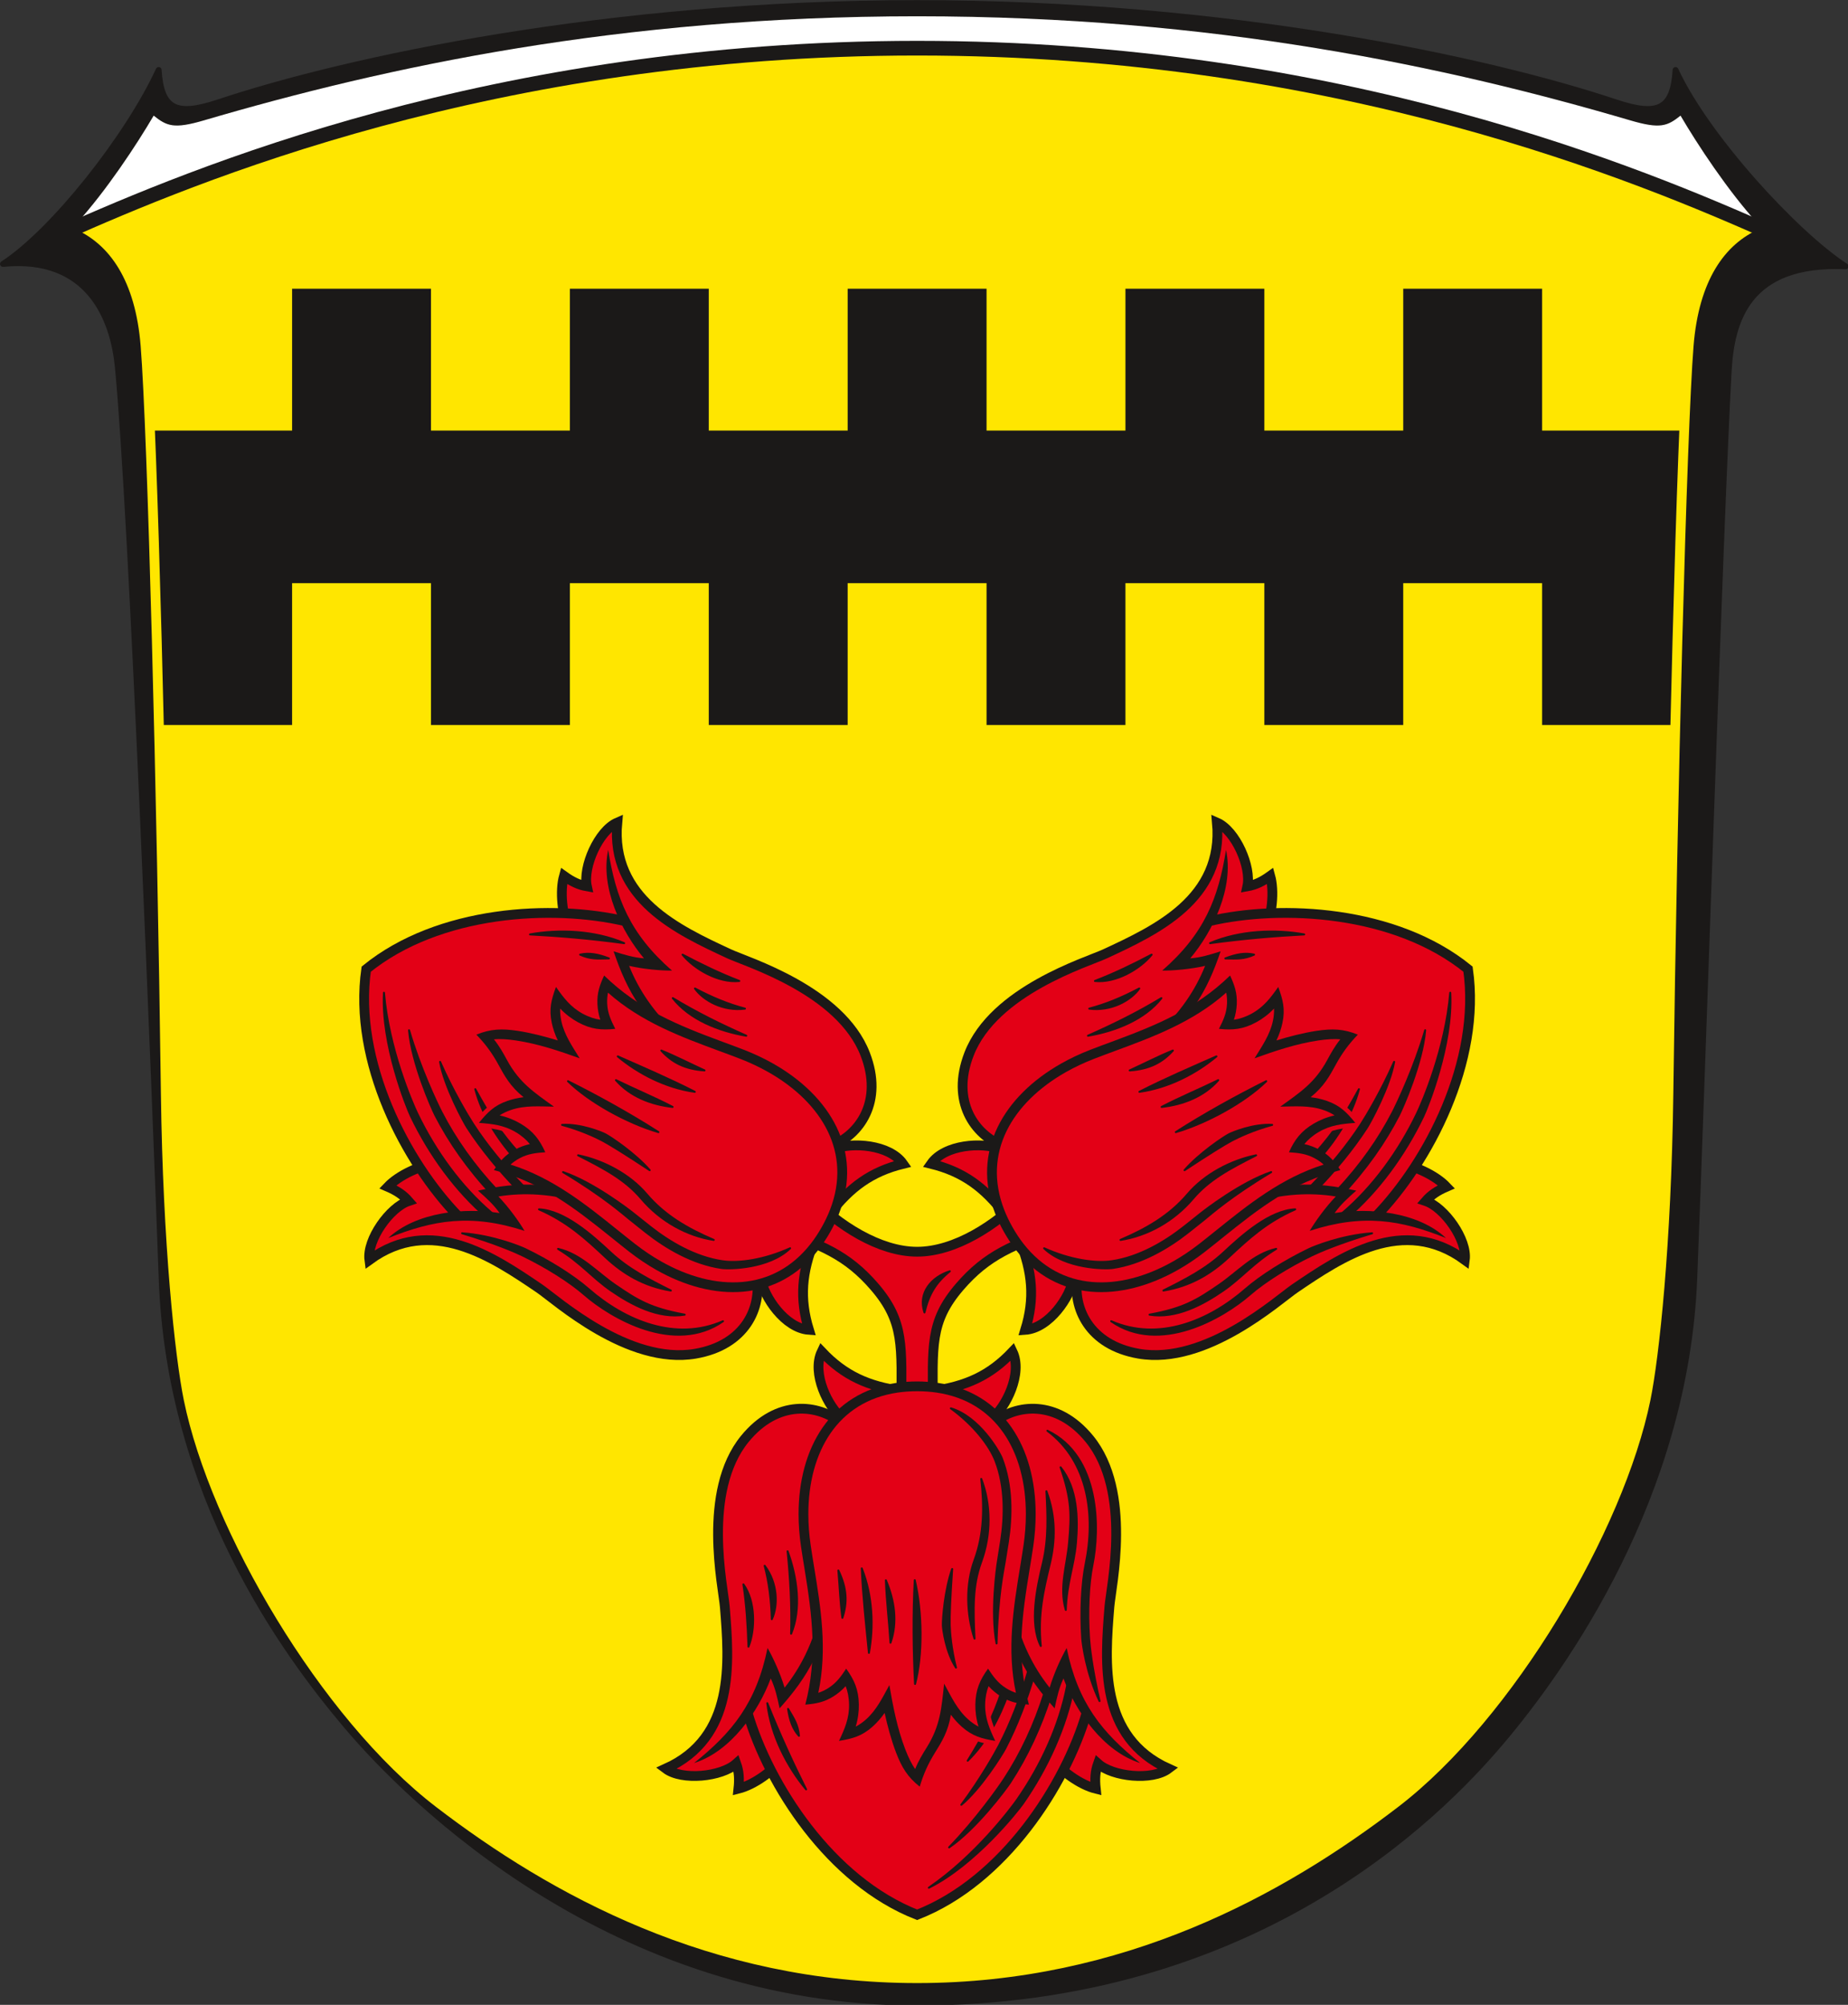<?xml version="1.0" encoding="UTF-8" standalone="no"?>
<svg
   xmlns:dc="http://purl.org/dc/elements/1.1/"
   xmlns:cc="http://creativecommons.org/ns#"
   xmlns:rdf="http://www.w3.org/1999/02/22-rdf-syntax-ns#"
   xmlns:svg="http://www.w3.org/2000/svg"
   xmlns="http://www.w3.org/2000/svg"
   xmlns:sodipodi="http://sodipodi.sourceforge.net/DTD/sodipodi-0.dtd"
   xmlns:inkscape="http://www.inkscape.org/namespaces/inkscape"
   version="1.1"
   width="512"
   height="555.38"
   id="svg629"
   viewBox="0 0 512 555.38"
   sodipodi:docname="Hasselroth.svg"
   inkscape:version="0.92.3 (2405546, 2018-03-11)">
  <rect x="0" y="0" width="512" height="555.38" fill="#333333" stroke="none"/>
  <defs
     id="defs633" />
  <sodipodi:namedview
     pagecolor="#ffffff"
     bordercolor="#666666"
     borderopacity="1"
     objecttolerance="10"
     gridtolerance="10"
     guidetolerance="10"
     inkscape:pageopacity="0"
     inkscape:pageshadow="2"
     inkscape:window-width="1600"
     inkscape:window-height="850"
     id="namedview631"
     showgrid="false"
     inkscape:zoom="1.1212869"
     inkscape:cx="256.16458"
     inkscape:cy="295.02212"
     inkscape:window-x="-8"
     inkscape:window-y="-8"
     inkscape:window-maximized="1"
     inkscape:current-layer="svg629" />
  <g
     id="Layer1000"
     transform="matrix(0.956,0,0,0.956,-36.006,-151.714)">
    <path
       d="m 303.449,738.992 c 97.505,0 150.819,-53.791 169.241,-75.505 18.423,-21.715 53.437,-71.311 55.979,-134.165 2.218,-54.846 7.547,-219.635 9.986,-263.167 0.807,-14.406 5.436,-31.554 33.883,-30.282 -14.478,-9.394 -40.357,-37.517 -49.282,-56.897 -0.728,11.295 -4.919,13.506 -17.306,9.376 -37.054,-12.356 -112.552,-28.76 -202.5,-28.76 -89.948,0 -165.447,16.405 -202.5,28.76 -12.387,4.13 -16.578,1.92 -17.306,-9.376 -8.924,19.38 -30.64,46.809 -45.118,56.203 25.254,-2.505 31.996,16.484 33.289,29.858 4.111,42.514 10.704,209.43 12.704,264.286 2.292,62.855 35.548,108.186 53.712,129.642 18.163,21.456 76.997,80.028 165.22,80.028 z"
       style="fill:#1b1918;fill-rule:evenodd;stroke:#1b1918;stroke-width:1.701;stroke-linecap:round;stroke-linejoin:round;stroke-dasharray:none"
       id="path424"
       inkscape:connector-curvature="0" />
    <path
       d="m 303.449,731.905 c -59.436,0 -105.512,-25.419 -138.569,-50.762 C 131.822,655.8 99.951,601.512 92.311,564.083 89.825,551.9 86.284,519.289 85.712,475.626 84.58,389.095 81.837,283.898 79.841,258.844 78.305,239.567 70.651,228.349 59.685,223.644 c 8.799,-9.657 17.569,-23.009 22.516,-31.436 3.813,3.028 5.827,3.939 14.576,1.368 52.965,-15.563 120.629,-30.159 206.671,-30.159 86.042,0 153.706,14.596 206.671,30.159 8.749,2.571 10.763,1.66 14.576,-1.368 4.947,8.427 13.717,21.779 22.516,31.436 -10.965,4.704 -18.62,15.923 -20.155,35.199 -1.996,25.054 -4.739,130.252 -5.871,216.783 -0.571,43.663 -4.113,76.274 -6.599,88.457 -7.639,37.429 -39.511,91.718 -72.568,117.06 -33.058,25.343 -79.133,50.762 -138.569,50.762 z"
       style="fill:#ffe600;fill-rule:evenodd;stroke:#1b1918;stroke-width:0.283;stroke-linecap:butt;stroke-linejoin:miter;stroke-dasharray:none"
       id="path426"
       inkscape:connector-curvature="0" />
    <path
       d="m 83.723,368.787 c -0.805,-33.709 -1.714,-64.163 -2.582,-85.323 h 41.174 v -41.102 h 40.252 v 41.102 h 40.252 v -41.102 h 40.252 v 41.102 h 40.252 v -41.102 h 40.252 v 41.102 h 40.252 v -41.102 h 40.252 v 41.102 h 40.252 v -41.102 h 40.252 v 41.102 h 41.173 c -0.868,21.16 -1.776,51.614 -2.582,85.323 h -38.592 V 327.685 h -40.252 v 41.102 h -40.252 V 327.685 h -40.252 v 41.102 h -40.252 V 327.685 h -40.252 v 41.102 H 243.071 V 327.685 h -40.252 v 41.102 h -40.252 V 327.685 H 122.315 v 41.102 z"
       style="fill:#1b1918;fill-rule:evenodd"
       id="path428"
       inkscape:connector-curvature="0" />
    <g
       id="Layer1001">
      <path
         d="m 298.876,566.441 h 9.145 c -0.038,-17.68 -0.994,-24.694 7.752,-34.865 7.894,-9.181 15.557,-12.36 29.448,-16.957 l -10.539,-9.463 c -8.378,8.608 -20.308,16.247 -31.232,16.247 -10.924,0 -22.854,-7.639 -31.232,-16.247 l -10.54,9.463 c 13.891,4.597 21.553,7.775 29.448,16.957 8.745,10.171 7.79,17.184 7.752,34.865 z"
         style="fill:#e30016;fill-rule:evenodd;stroke:#1b1918;stroke-width:2.835;stroke-linecap:butt;stroke-linejoin:miter;stroke-dasharray:none"
         id="path430"
         inkscape:connector-curvature="0" />
      <g
         id="Layer1002">
        <path
           d="m 281.633,571.096 c -6.883,-5.626 -18.74,-6.934 -28.1,4.52 -12.508,15.306 -6.284,42.867 -5.819,48.612 1.324,16.348 3.055,37.858 -17.113,46.958 4.722,3.567 16.168,2.377 20.433,-1.451 0.798,2.256 0.94,4.433 0.637,7.268 4.357,-1.089 10.187,-4.995 13.899,-10.066 3.712,-5.071 17.032,-17.915 20.09,-30.911 3.058,-12.996 -0.715,-58.813 -4.027,-64.93 z"
           style="fill:#e30016;fill-rule:evenodd;stroke:#1b1918;stroke-width:2.835;stroke-linecap:butt;stroke-linejoin:miter;stroke-dasharray:none"
           id="path432"
           inkscape:connector-curvature="0" />
        <path
           d="m 325.264,571.097 c 6.883,-5.626 18.74,-6.934 28.1,4.52 12.508,15.306 6.284,42.867 5.819,48.612 -1.324,16.348 -3.055,37.858 17.113,46.958 -4.722,3.567 -16.168,2.377 -20.433,-1.451 -0.798,2.256 -0.94,4.433 -0.637,7.268 -4.357,-1.089 -10.187,-4.995 -13.899,-10.066 -3.713,-5.071 -17.032,-17.915 -20.09,-30.911 -3.058,-12.996 0.715,-58.814 4.027,-64.93 z"
           style="fill:#e30016;fill-rule:evenodd;stroke:#1b1918;stroke-width:2.835;stroke-linecap:butt;stroke-linejoin:miter;stroke-dasharray:none"
           id="path434"
           inkscape:connector-curvature="0" />
        <path
           d="m 303.449,713.536 c 28.683,-11.218 47.748,-45.646 50.956,-66.594 3.207,-20.948 4.137,-23.772 1.078,-30.909 -3.059,-7.137 -41.871,-14.954 -52.034,-13.595 -10.163,-1.36 -48.975,6.457 -52.034,13.594 -3.059,7.137 -2.129,9.961 1.078,30.909 3.207,20.948 22.273,55.375 50.956,66.595 z"
           style="fill:#e30016;fill-rule:evenodd"
           id="path436"
           inkscape:connector-curvature="0" />
        <path
           d="m 238.81,669.566 c 11.043,-8.835 18.026,-17.376 21.296,-33.334 1.602,2.765 3.744,7.461 4.937,11.493 2.408,-3.012 4.428,-6.247 6.076,-9.653 2.112,-4.365 3.618,-9.022 4.552,-13.865 l 2.779,0.532 c -0.979,5.079 -2.562,9.97 -4.784,14.562 -2.642,5.462 -6.081,9.934 -10.071,14.414 -0.673,-3.191 -1.271,-5.907 -2.567,-8.658 -3.549,9.535 -11.526,21.139 -22.217,24.509 z"
           style="fill:#1b1918;fill-rule:evenodd"
           id="path438"
           inkscape:connector-curvature="0" />
        <path
           d="m 299.105,561.77 c -9.84,-1.361 -16.754,-4.474 -23.308,-11.402 -2.992,6.271 1.863,16.118 6.115,19.5 4.252,3.382 16.312,-7.159 17.192,-8.097 z"
           style="fill:#e30016;fill-rule:evenodd;stroke:#1b1918;stroke-width:2.835;stroke-linecap:butt;stroke-linejoin:miter;stroke-dasharray:none"
           id="path440"
           inkscape:connector-curvature="0" />
        <path
           d="m 368.088,669.567 c -11.043,-8.835 -18.026,-17.376 -21.296,-33.334 -1.603,2.765 -3.744,7.461 -4.937,11.493 -2.408,-3.012 -4.428,-6.246 -6.076,-9.653 -2.111,-4.365 -3.618,-9.022 -4.552,-13.865 l -2.779,0.532 c 0.979,5.079 2.562,9.969 4.784,14.562 2.642,5.462 6.081,9.935 10.071,14.414 0.673,-3.191 1.271,-5.907 2.567,-8.659 3.549,9.535 11.526,21.139 22.217,24.509 z"
           style="fill:#1b1918;fill-rule:evenodd"
           id="path442"
           inkscape:connector-curvature="0" />
        <path
           d="m 307.793,561.771 c 9.84,-1.361 16.754,-4.474 23.308,-11.402 2.992,6.271 -1.863,16.118 -6.115,19.5 -4.252,3.382 -16.312,-7.159 -17.192,-8.098 z"
           style="fill:#e30016;fill-rule:evenodd;stroke:#1b1918;stroke-width:2.835;stroke-linecap:butt;stroke-linejoin:miter;stroke-dasharray:none"
           id="path444"
           inkscape:connector-curvature="0" />
        <path
           d="m 329.833,649.399 c -2.453,6.969 -6.168,14.039 -11.721,19.495 4.891,-7.87 7.435,-12.908 9.853,-20.154 0.165,-0.468 0.329,-0.936 1.263,-0.606 0.934,0.329 0.769,0.797 0.605,1.265 z"
           style="fill:#1b1918;fill-rule:evenodd;stroke:#1b1918;stroke-width:0.567;stroke-linecap:round;stroke-linejoin:round;stroke-dasharray:none"
           id="path446"
           inkscape:connector-curvature="0" />
        <path
           d="m 323.166,652.589 c -0.071,3.987 1.276,7.093 2.923,10.566 -3.841,-0.64 -6.555,-1.331 -9.663,-4.077"
           style="fill:#1b1918;fill-rule:evenodd;stroke:#e30016;stroke-width:2.551;stroke-linecap:butt;stroke-linejoin:miter;stroke-dasharray:none"
           id="path448"
           inkscape:connector-curvature="0" />
        <path
           d="m 304.209,676.408 c -3.522,-2.788 -5.207,-5.564 -6.847,-9.838 -1.397,-3.642 -2.523,-7.851 -3.328,-11.52 -1.095,1.563 -2.304,2.914 -3.563,4.026 -3.108,2.746 -5.822,3.436 -9.663,4.077 1.646,-3.473 2.994,-6.579 2.923,-10.566 -0.037,-2.061 -0.425,-3.89 -0.992,-5.302 -1.044,1.16 -2.242,2.147 -3.491,2.938 -2.724,1.725 -5.133,2.164 -8.204,2.419 3.559,-13.594 2.013,-25.684 -0.212,-39.293 -0.372,-2.275 -0.737,-4.508 -1.033,-6.523 -0.469,-3.194 -0.705,-6.34 -0.705,-9.395 3e-4,-9.541 2.288,-18.303 6.946,-25.05 4.706,-6.818 11.795,-11.556 21.346,-12.959 1.93,-0.283 3.951,-0.43 6.063,-0.43 2.111,0 4.132,0.147 6.061,0.43 9.552,1.402 16.642,6.141 21.348,12.96 4.658,6.748 6.945,15.51 6.945,25.053 0,3.054 -0.236,6.199 -0.705,9.392 -0.296,2.015 -0.661,4.248 -1.033,6.523 -2.225,13.609 -3.963,25.413 -0.212,39.293 -3.071,-0.254 -5.481,-0.693 -8.204,-2.418 -1.248,-0.791 -2.446,-1.779 -3.49,-2.938 -0.567,1.412 -0.956,3.24 -0.993,5.302 -0.071,3.987 1.276,7.093 2.923,10.566 -3.841,-0.64 -6.555,-1.331 -9.663,-4.077 -1.118,-0.988 -2.196,-2.163 -3.19,-3.508 -0.786,4.851 -2.658,7.859 -4.575,10.938 -2.038,3.27 -3.369,6.246 -4.451,9.901 z"
           style="fill:#1b1918;fill-rule:evenodd"
           id="path450"
           inkscape:connector-curvature="0" />
        <path
           d="m 302.886,671.304 c 0.98,-2.455 2.185,-4.388 3.371,-6.292 3.946,-6.335 4.259,-11.402 5.021,-18.456 2.02,3.703 3.794,7.558 7.019,10.407 0.969,0.856 1.964,1.542 2.946,2.045 -0.686,-2.244 -0.949,-4.442 -0.912,-6.464 0.076,-4.225 1.301,-7.054 3.678,-10.326 1.477,2.241 2.809,4.128 5.157,5.615 0.965,0.611 1.963,1.079 2.922,1.389 -2.707,-12.508 -0.672,-24.957 1.187,-36.327 0.351,-2.146 0.696,-4.255 1.022,-6.479 0.446,-3.041 0.671,-6.049 0.671,-8.982 0,-8.99 -2.12,-17.193 -6.436,-23.447 -4.268,-6.184 -10.72,-10.485 -19.432,-11.764 -1.779,-0.261 -3.663,-0.397 -5.651,-0.397 -1.989,0 -3.873,0.136 -5.653,0.397 -8.711,1.279 -15.163,5.58 -19.43,11.763 -4.316,6.253 -6.437,14.456 -6.437,23.445 0,2.934 0.225,5.943 0.671,8.985 0.327,2.224 0.671,4.333 1.022,6.479 1.859,11.369 3.893,23.819 1.187,36.327 0.959,-0.31 1.957,-0.778 2.922,-1.389 2.348,-1.487 3.68,-3.373 5.157,-5.615 2.377,3.272 3.603,6.101 3.678,10.326 0.037,2.022 -0.226,4.219 -0.912,6.463 0.983,-0.503 1.977,-1.189 2.946,-2.045 3.116,-2.753 4.842,-6.417 6.809,-9.982 1.083,6.312 2.294,12.574 4.599,18.583 0.872,2.272 1.839,4.293 2.878,5.742 z"
           style="fill:#e30016;fill-rule:evenodd"
           id="path452"
           inkscape:connector-curvature="0" />
        <path
           d="m 266.932,632.098 c 0.234,-7.924 -0.218,-16.011 -1.019,-23.891 2.748,7.593 4.005,16.631 1.019,23.891 z"
           style="fill:#1b1918;fill-rule:evenodd;stroke:#1b1918;stroke-width:0.567;stroke-linecap:round;stroke-linejoin:round;stroke-dasharray:none"
           id="path454"
           inkscape:connector-curvature="0" />
        <path
           d="m 261.337,627.889 c -0.152,-5.63 -0.807,-10.76 -2.067,-15.485 3.842,5.131 3.854,11.664 2.067,15.485 z"
           style="fill:#1b1918;fill-rule:evenodd;stroke:#1b1918;stroke-width:0.567;stroke-linecap:round;stroke-linejoin:round;stroke-dasharray:none"
           id="path456"
           inkscape:connector-curvature="0" />
        <path
           d="m 254.576,635.849 c -0.189,-6.01 -0.562,-12.065 -1.47,-18.06 3.541,4.962 3.408,13.152 1.47,18.06 z"
           style="fill:#1b1918;fill-rule:evenodd;stroke:#1b1918;stroke-width:0.567;stroke-linecap:round;stroke-linejoin:round;stroke-dasharray:none"
           id="path458"
           inkscape:connector-curvature="0" />
        <path
           d="m 271.281,677.202 c -5.381,-6.457 -10.184,-15.597 -11.252,-24.982 3.602,9.028 7.466,17.425 11.252,24.982 z"
           style="fill:#1b1918;fill-rule:evenodd;stroke:#1b1918;stroke-width:0.567;stroke-linecap:round;stroke-linejoin:round;stroke-dasharray:none"
           id="path460"
           inkscape:connector-curvature="0" />
        <path
           d="m 269.211,661.677 c -1.772,-1.965 -2.643,-4.368 -3.155,-7.792 1.74,2.918 2.845,4.578 3.155,7.792 z"
           style="fill:#1b1918;fill-rule:evenodd;stroke:#1b1918;stroke-width:0.567;stroke-linecap:round;stroke-linejoin:round;stroke-dasharray:none"
           id="path462"
           inkscape:connector-curvature="0" />
        <g
           id="Layer1003">
          <path
             d="m 312.893,629.625 c 0.066,2.056 0.425,6.869 1.818,12.282 -2.934,-4.506 -3.766,-11.073 -3.803,-12.22 -0.058,-1.824 0.545,-10.194 2.702,-16.344 -0.552,7.925 -0.796,13.831 -0.718,16.282 z"
             style="fill:#1b1918;fill-rule:evenodd;stroke:#1b1918;stroke-width:0.567;stroke-linecap:round;stroke-linejoin:round;stroke-dasharray:none"
             id="path464"
             inkscape:connector-curvature="0" />
          <path
             d="m 321.972,611.389 c -2.473,6.765 -2.299,13.512 -1.884,22.128 -2.313,-7.132 -2.578,-15.685 0.024,-22.802 2.801,-7.661 2.84,-15.402 1.923,-23.48 2.769,7.313 2.92,15.996 -0.063,24.154 z"
             style="fill:#1b1918;fill-rule:evenodd;stroke:#1b1918;stroke-width:0.567;stroke-linecap:round;stroke-linejoin:round;stroke-dasharray:none"
             id="path466"
             inkscape:connector-curvature="0" />
          <path
             d="m 328.017,581.312 c 3.004,7.792 2.894,16.661 1.748,24.138 -0.281,1.835 -0.633,4.014 -0.962,6.055 -0.359,2.224 -2.007,9.82 -2.329,23.409 -1.746,-9.102 0.115,-22.1 0.376,-23.719 0.275,-1.704 0.57,-3.534 0.954,-6.04 1.105,-7.208 1.222,-15.725 -1.632,-23.13 -1.75,-4.539 -6.392,-10.478 -12.944,-15.241 8.165,2.426 13.953,12.358 14.789,14.527 z"
             style="fill:#1b1918;fill-rule:evenodd;stroke:#1b1918;stroke-width:0.567;stroke-linecap:round;stroke-linejoin:round;stroke-dasharray:none"
             id="path468"
             inkscape:connector-curvature="0" />
          <path
             d="m 281.787,627.502 c -0.605,-4.689 -0.744,-8.974 -1.162,-13.732 2.483,5.167 2.617,9.336 1.162,13.732 z"
             style="fill:#1b1918;fill-rule:evenodd;stroke:#1b1918;stroke-width:0.567;stroke-linecap:round;stroke-linejoin:round;stroke-dasharray:none"
             id="path470"
             inkscape:connector-curvature="0" />
          <path
             d="m 289.485,637.644 c -0.779,-7.85 -1.712,-16.138 -2.078,-24.483 3.159,8.022 3.44,16.913 2.078,24.483 z"
             style="fill:#1b1918;fill-rule:evenodd;stroke:#1b1918;stroke-width:0.567;stroke-linecap:round;stroke-linejoin:round;stroke-dasharray:none"
             id="path472"
             inkscape:connector-curvature="0" />
          <path
             d="m 295.734,634.711 c -0.348,-5.903 -1.101,-11.848 -1.34,-18.11 2.481,5.837 3.397,12.165 1.34,18.11 z"
             style="fill:#1b1918;fill-rule:evenodd;stroke:#1b1918;stroke-width:0.567;stroke-linecap:round;stroke-linejoin:round;stroke-dasharray:none"
             id="path474"
             inkscape:connector-curvature="0" />
          <path
             d="m 302.853,646.652 c -0.498,-9.617 -0.618,-20.07 -0.087,-30.074 2.17,9.27 2.294,21.72 0.087,30.074 z"
             style="fill:#1b1918;fill-rule:evenodd;stroke:#1b1918;stroke-width:0.567;stroke-linecap:round;stroke-linejoin:round;stroke-dasharray:none"
             id="path476"
             inkscape:connector-curvature="0" />
        </g>
        <path
           d="m 254.336,655.049 c 6.106,20.811 23.891,48.622 49.113,58.488 25.222,-9.865 43.008,-37.677 49.113,-58.487"
           style="fill:none;stroke:#1b1918;stroke-width:2.835;stroke-linecap:butt;stroke-linejoin:miter;stroke-dasharray:none"
           id="path479"
           inkscape:connector-curvature="0" />
        <path
           d="m 354.265,612.127 c -1.127,5.52 -1.492,13.597 -0.985,21.218 0.148,2.237 0.789,8.457 3.04,18.271 -3.872,-8.108 -4.934,-16.78 -5.025,-18.147 -0.516,-7.757 -0.134,-16.03 1.032,-21.737 2.818,-13.799 0.875,-29.498 -11.121,-38.456 15.398,7.399 15.141,28.655 13.059,38.851 z"
           style="fill:#1b1918;fill-rule:evenodd;stroke:#1b1918;stroke-width:0.567;stroke-linecap:round;stroke-linejoin:round;stroke-dasharray:none"
           id="path481"
           inkscape:connector-curvature="0" />
        <path
           d="m 341.866,611.958 c -1.888,7.868 -3.486,14.668 -2.571,23.693 -3.304,-6.617 -1.124,-16.795 0.641,-24.151 1.644,-6.851 1.368,-13.718 0.985,-20.688 2.765,7.468 2.557,14.427 0.945,21.145 z"
           style="fill:#1b1918;fill-rule:evenodd;stroke:#1b1918;stroke-width:0.567;stroke-linecap:round;stroke-linejoin:round;stroke-dasharray:none"
           id="path483"
           inkscape:connector-curvature="0" />
        <path
           d="m 349.479,605.82 c -0.567,6.537 -2.7,11.608 -2.939,19.381 -1.932,-6.59 0.379,-12.901 0.955,-19.551 0.681,-7.87 0.823,-12.316 -2.466,-21.78 4.891,6.11 5.064,14.873 4.45,21.951 z"
           style="fill:#1b1918;fill-rule:evenodd;stroke:#1b1918;stroke-width:0.567;stroke-linecap:round;stroke-linejoin:round;stroke-dasharray:none"
           id="path485"
           inkscape:connector-curvature="0" />
        <path
           d="m 348.846,647.643 c -2.227,11.44 -7.503,23.236 -14.712,33.598 -1.562,2.245 -13.907,17.82 -27.286,24.452 13.371,-9.123 23.673,-22.73 25.658,-25.583 7.059,-10.146 12.221,-21.676 14.394,-32.838 0.095,-0.487 0.189,-0.974 1.162,-0.788 0.973,0.186 0.878,0.673 0.783,1.16 z"
           style="fill:#1b1918;fill-rule:evenodd;stroke:#1b1918;stroke-width:0.567;stroke-linecap:round;stroke-linejoin:round;stroke-dasharray:none"
           id="path487"
           inkscape:connector-curvature="0" />
        <path
           d="m 337.639,643.17 c -2.337,8.079 -5.238,15.586 -8.663,22.187 -0.882,1.7 -7.089,11.661 -12.715,16.308 5.474,-7.331 9.725,-14.842 10.956,-17.215 3.369,-6.495 6.224,-13.882 8.523,-21.831 0.138,-0.476 0.276,-0.953 1.225,-0.678 0.95,0.275 0.812,0.752 0.674,1.228 z"
           style="fill:#1b1918;fill-rule:evenodd;stroke:#1b1918;stroke-width:0.567;stroke-linecap:round;stroke-linejoin:round;stroke-dasharray:none"
           id="path489"
           inkscape:connector-curvature="0" />
        <path
           d="m 328.778,674.086 c 4.7,-7.199 8.691,-15.527 11.726,-25.282 0.147,-0.474 0.294,-0.947 1.24,-0.653 0.946,0.294 0.798,0.768 0.651,1.242 -3.089,9.931 -7.16,18.42 -11.958,25.77 -1.292,1.979 -9.841,13.479 -17.718,18.847 7.783,-8.018 14.347,-17.302 16.059,-19.924 z"
           style="fill:#1b1918;fill-rule:evenodd;stroke:#1b1918;stroke-width:0.567;stroke-linecap:round;stroke-linejoin:round;stroke-dasharray:none"
           id="path491"
           inkscape:connector-curvature="0" />
      </g>
      <g
         id="Layer1004">
        <path
           d="m 328.429,490.791 c -8.288,-3.213 -15.273,-12.884 -9.924,-26.675 7.148,-18.429 34.194,-26.606 39.421,-29.033 14.875,-6.909 34.442,-16.01 32.413,-38.044 5.432,2.349 10.041,12.893 8.813,18.492 2.356,-0.418 4.321,-1.368 6.637,-3.03 1.201,4.327 0.678,11.325 -1.903,17.056 -2.581,5.73 -7.187,23.651 -16.985,32.72 -9.798,9.069 -51.518,28.38 -58.472,28.514 z"
           style="fill:#e30016;fill-rule:evenodd;stroke:#1b1918;stroke-width:2.835;stroke-linecap:butt;stroke-linejoin:miter;stroke-dasharray:none"
           id="path494"
           inkscape:connector-curvature="0" />
        <path
           d="m 349.945,528.748 c -1.5,8.762 3.209,19.722 17.789,22.217 19.484,3.334 40.392,-15.672 45.16,-18.909 13.569,-9.213 31.428,-21.327 49.29,-8.268 0.775,-5.867 -5.905,-15.238 -11.338,-17.06 1.569,-1.806 3.393,-3.004 6.009,-4.138 -3.096,-3.253 -9.369,-6.399 -15.611,-7.128 -6.242,-0.729 -23.984,-5.983 -36.798,-2.234 -12.814,3.748 -50.813,29.624 -54.5,35.522 z"
           style="fill:#e30016;fill-rule:evenodd;stroke:#1b1918;stroke-width:2.835;stroke-linecap:butt;stroke-linejoin:miter;stroke-dasharray:none"
           id="path496"
           inkscape:connector-curvature="0" />
        <path
           d="m 463.105,439.53 c 4.384,30.485 -16.165,64.048 -32.807,77.168 -16.642,13.12 -18.64,15.321 -26.358,16.18 -7.718,0.858 -33.657,-29.052 -37.486,-38.563 -6.195,-8.171 -18.533,-45.791 -13.832,-51.971 4.701,-6.181 7.616,-6.764 27.421,-14.304 19.805,-7.539 59.158,-7.93 83.062,11.491 z"
           style="fill:#e30016;fill-rule:evenodd"
           id="path498"
           inkscape:connector-curvature="0" />
        <path
           d="m 392.977,404.979 c -2.24,13.963 -6.228,24.251 -18.498,34.964 3.195,0.031 8.337,-0.422 12.433,-1.372 -1.433,3.58 -3.251,6.932 -5.402,10.046 -2.756,3.99 -6.065,7.596 -9.818,10.797 l 1.833,2.155 c 3.935,-3.356 7.41,-7.145 10.31,-11.343 3.449,-4.992 5.644,-10.189 7.574,-15.869 -3.108,0.988 -5.766,1.808 -8.799,2.036 6.545,-7.79 12.706,-20.451 10.367,-31.414 z"
           style="fill:#1b1918;fill-rule:evenodd"
           id="path500"
           inkscape:connector-curvature="0" />
        <path
           d="m 328.931,510.589 c -6.036,-7.889 -12.154,-12.369 -21.413,-14.654 3.98,-5.696 14.941,-6.327 19.98,-4.295 5.039,2.031 1.816,17.721 1.433,18.95 z"
           style="fill:#e30016;fill-rule:evenodd;stroke:#1b1918;stroke-width:2.835;stroke-linecap:butt;stroke-linejoin:miter;stroke-dasharray:none"
           id="path502"
           inkscape:connector-curvature="0" />
        <path
           d="m 456.728,517.445 c -13.131,-5.25 -24.006,-7.114 -39.501,-2.089 1.615,-2.757 4.645,-6.936 7.564,-9.963 -3.808,-0.61 -7.618,-0.772 -11.394,-0.526 -4.839,0.316 -9.633,1.302 -14.306,2.877 l -0.908,-2.68 c 4.901,-1.652 9.937,-2.687 15.028,-3.019 6.055,-0.395 11.641,0.391 17.506,1.654 -2.444,2.159 -4.513,4.019 -6.266,6.503 10.045,-1.615 24.073,-0.397 32.278,7.242 z"
           style="fill:#1b1918;fill-rule:evenodd"
           id="path504"
           inkscape:connector-curvature="0" />
        <path
           d="m 333.217,518.147 c 3.668,9.231 4.369,16.781 1.574,25.9 6.931,-0.489 13.103,-9.569 13.948,-14.936 0.845,-5.367 -14.271,-10.661 -15.522,-10.964 z"
           style="fill:#e30016;fill-rule:evenodd;stroke:#1b1918;stroke-width:2.835;stroke-linecap:butt;stroke-linejoin:miter;stroke-dasharray:none"
           id="path506"
           inkscape:connector-curvature="0" />
        <path
           d="m 420.318,494.111 c 4.853,-5.571 9.171,-12.289 11.18,-19.81 -4.435,8.136 -7.563,12.834 -12.674,18.51 -0.326,0.374 -0.652,0.748 0.096,1.398 0.747,0.65 1.073,0.276 1.399,-0.098 z"
           style="fill:#1b1918;fill-rule:evenodd;stroke:#1b1918;stroke-width:0.567;stroke-linecap:round;stroke-linejoin:round;stroke-dasharray:none"
           id="path508"
           inkscape:connector-curvature="0" />
        <path
           d="m 419.805,486.737 c 3.433,-2.028 6.8,-2.387 10.633,-2.667 -2.451,-3.025 -4.39,-5.046 -8.312,-6.396"
           style="fill:#1b1918;fill-rule:evenodd;stroke:#e30016;stroke-width:2.551;stroke-linecap:butt;stroke-linejoin:miter;stroke-dasharray:none"
           id="path510"
           inkscape:connector-curvature="0" />
        <path
           d="m 431.179,458.5 c -4.162,-1.689 -7.409,-1.786 -11.935,-1.105 -3.857,0.58 -8.075,1.676 -11.662,2.785 0.82,-1.723 1.399,-3.441 1.746,-5.085 0.857,-4.058 0.118,-6.76 -1.218,-10.417 -2.209,3.145 -4.247,5.849 -7.75,7.753 -1.811,0.984 -3.594,1.548 -5.102,1.751 0.494,-1.48 0.762,-3.01 0.835,-4.486 0.158,-3.22 -0.648,-5.533 -1.942,-8.33 -10.071,9.8 -21.352,14.416 -34.288,19.192 -2.163,0.798 -4.285,1.581 -6.184,2.318 -3.01,1.167 -5.863,2.513 -8.521,4.02 -8.3,4.705 -14.794,11.016 -18.368,18.395 -3.611,7.456 -4.237,15.96 -0.748,24.96 0.706,1.818 1.574,3.649 2.615,5.486 1.041,1.837 2.166,3.522 3.363,5.061 5.93,7.619 13.549,11.45 21.801,12.181 8.167,0.724 16.918,-1.606 25.22,-6.311 2.657,-1.506 5.277,-3.263 7.824,-5.245 1.607,-1.251 3.369,-2.67 5.165,-4.115 10.743,-8.646 20.154,-15.979 34.079,-19.561 -1.736,-2.547 -3.306,-4.426 -6.15,-5.945 -1.304,-0.696 -2.754,-1.251 -4.277,-1.588 0.949,-1.19 2.348,-2.429 4.123,-3.478 3.433,-2.028 6.8,-2.387 10.633,-2.667 -2.451,-3.025 -4.39,-5.046 -8.312,-6.396 -1.411,-0.485 -2.965,-0.844 -4.625,-1.046 3.833,-3.076 5.526,-6.187 7.259,-9.374 1.84,-3.385 3.773,-6.011 6.418,-8.755 z"
           style="fill:#1b1918;fill-rule:evenodd"
           id="path512"
           inkscape:connector-curvature="0" />
        <path
           d="m 426.087,459.866 c -1.653,2.063 -2.74,4.064 -3.811,6.035 -3.566,6.557 -7.819,9.328 -13.58,13.469 4.218,-0.069 8.446,-0.426 12.514,0.975 1.223,0.421 2.31,0.948 3.232,1.555 -2.291,0.51 -4.332,1.365 -6.073,2.394 -3.638,2.149 -5.495,4.611 -7.169,8.292 2.678,0.179 4.976,0.408 7.428,1.717 1.008,0.538 1.907,1.175 2.65,1.857 -12.216,3.813 -22.043,11.723 -31.017,18.946 -1.694,1.364 -3.358,2.703 -5.132,4.084 -2.426,1.888 -4.931,3.567 -7.483,5.013 -7.821,4.433 -16.003,6.634 -23.572,5.963 -7.484,-0.664 -14.408,-4.155 -19.817,-11.104 -1.105,-1.419 -2.151,-2.991 -3.132,-4.721 -0.981,-1.73 -1.792,-3.437 -2.443,-5.113 -3.183,-8.209 -2.623,-15.942 0.652,-22.704 3.312,-6.838 9.402,-12.728 17.222,-17.161 2.553,-1.447 5.281,-2.735 8.148,-3.847 2.096,-0.813 4.1,-1.552 6.14,-2.305 10.807,-3.989 22.641,-8.358 32.188,-16.881 0.203,0.988 0.288,2.086 0.232,3.227 -0.136,2.776 -1.12,4.865 -2.342,7.255 4.019,0.454 7.084,0.126 10.797,-1.892 1.777,-0.965 3.559,-2.277 5.173,-3.981 0.047,1.103 -0.059,2.306 -0.326,3.572 -0.859,4.068 -3.195,7.377 -5.327,10.846 6.025,-2.171 12.07,-4.205 18.434,-5.162 2.407,-0.362 4.642,-0.517 6.415,-0.328 z"
           style="fill:#e30016;fill-rule:evenodd"
           id="path514"
           inkscape:connector-curvature="0" />
        <path
           d="m 374.249,447.92 c -6.778,4.111 -14.037,7.705 -21.287,10.894 7.96,-1.354 16.443,-4.717 21.287,-10.894 z"
           style="fill:#1b1918;fill-rule:evenodd;stroke:#1b1918;stroke-width:0.567;stroke-linecap:round;stroke-linejoin:round;stroke-dasharray:none"
           id="path516"
           inkscape:connector-curvature="0" />
        <path
           d="m 367.829,445.128 c -4.973,2.644 -9.758,4.604 -14.49,5.838 6.358,0.813 12.048,-2.399 14.49,-5.838 z"
           style="fill:#1b1918;fill-rule:evenodd;stroke:#1b1918;stroke-width:0.567;stroke-linecap:round;stroke-linejoin:round;stroke-dasharray:none"
           id="path518"
           inkscape:connector-curvature="0" />
        <path
           d="m 371.419,435.321 c -5.321,2.8 -10.773,5.46 -16.436,7.627 6.063,0.634 13.122,-3.521 16.436,-7.627 z"
           style="fill:#1b1918;fill-rule:evenodd;stroke:#1b1918;stroke-width:0.567;stroke-linecap:round;stroke-linejoin:round;stroke-dasharray:none"
           id="path520"
           inkscape:connector-curvature="0" />
        <path
           d="m 415.633,429.462 c -8.271,-1.497 -18.59,-1.168 -27.282,2.53 9.63,-1.318 18.841,-2.098 27.282,-2.53 z"
           style="fill:#1b1918;fill-rule:evenodd;stroke:#1b1918;stroke-width:0.567;stroke-linecap:round;stroke-linejoin:round;stroke-dasharray:none"
           id="path522"
           inkscape:connector-curvature="0" />
        <path
           d="m 401.106,435.317 c -2.583,-0.572 -5.103,-0.145 -8.334,1.098 3.397,0.075 5.386,0.217 8.334,-1.098 z"
           style="fill:#1b1918;fill-rule:evenodd;stroke:#1b1918;stroke-width:0.567;stroke-linecap:round;stroke-linejoin:round;stroke-dasharray:none"
           id="path524"
           inkscape:connector-curvature="0" />
        <g
           id="Layer1005">
          <path
             d="m 394.762,489.124 c 1.821,-0.957 6.185,-3.018 11.582,-4.475 -5.367,-0.331 -11.491,2.184 -12.507,2.718 -1.615,0.849 -8.599,5.501 -12.886,10.41 6.622,-4.388 11.64,-7.513 13.811,-8.654 z"
             style="fill:#1b1918;fill-rule:evenodd;stroke:#1b1918;stroke-width:0.567;stroke-linecap:round;stroke-linejoin:round;stroke-dasharray:none"
             id="path526"
             inkscape:connector-curvature="0" />
          <path
             d="m 383.374,506.015 c 4.666,-5.487 10.622,-8.664 18.321,-12.551 -7.345,1.505 -14.917,5.492 -19.825,11.265 -5.283,6.215 -11.999,10.065 -19.478,13.251 7.728,-1.198 15.356,-5.348 20.982,-11.965 z"
             style="fill:#1b1918;fill-rule:evenodd;stroke:#1b1918;stroke-width:0.567;stroke-linecap:round;stroke-linejoin:round;stroke-dasharray:none"
             id="path528"
             inkscape:connector-curvature="0" />
          <path
             d="m 360.189,526.106 c 8.26,-1.23 15.921,-5.698 21.861,-10.382 1.458,-1.15 3.18,-2.53 4.793,-3.823 1.758,-1.409 7.553,-6.588 19.216,-13.57 -8.78,2.969 -19.169,10.998 -20.449,12.024 -1.347,1.079 -2.793,2.239 -4.784,3.808 -5.726,4.515 -13.077,8.817 -20.927,9.986 -4.811,0.716 -12.267,-0.394 -19.642,-3.746 6.136,5.907 17.632,6.045 19.931,5.702 z"
             style="fill:#1b1918;fill-rule:evenodd;stroke:#1b1918;stroke-width:0.567;stroke-linecap:round;stroke-linejoin:round;stroke-dasharray:none"
             id="path530"
             inkscape:connector-curvature="0" />
          <path
             d="m 377.576,463.11 c -4.377,1.786 -8.174,3.778 -12.519,5.76 5.72,-0.388 9.412,-2.327 12.519,-5.76 z"
             style="fill:#1b1918;fill-rule:evenodd;stroke:#1b1918;stroke-width:0.567;stroke-linecap:round;stroke-linejoin:round;stroke-dasharray:none"
             id="path532"
             inkscape:connector-curvature="0" />
          <path
             d="m 390.195,464.806 c -7.213,3.193 -14.884,6.469 -22.324,10.266 8.536,-1.208 16.41,-5.348 22.324,-10.266 z"
             style="fill:#1b1918;fill-rule:evenodd;stroke:#1b1918;stroke-width:0.567;stroke-linecap:round;stroke-linejoin:round;stroke-dasharray:none"
             id="path534"
             inkscape:connector-curvature="0" />
          <path
             d="m 390.725,471.688 c -5.307,2.608 -10.85,4.885 -16.416,7.765 6.301,-0.72 12.258,-3.044 16.416,-7.765 z"
             style="fill:#1b1918;fill-rule:evenodd;stroke:#1b1918;stroke-width:0.567;stroke-linecap:round;stroke-linejoin:round;stroke-dasharray:none"
             id="path536"
             inkscape:connector-curvature="0" />
          <path
             d="m 404.624,471.993 c -8.612,4.309 -17.765,9.359 -26.207,14.754 9.135,-2.684 20.027,-8.715 26.207,-14.754 z"
             style="fill:#1b1918;fill-rule:evenodd;stroke:#1b1918;stroke-width:0.567;stroke-linecap:round;stroke-linejoin:round;stroke-dasharray:none"
             id="path538"
             inkscape:connector-curvature="0" />
        </g>
        <path
           d="m 388.004,425.645 c 21.115,-4.95 54.081,-3.192 75.101,13.885 3.855,26.806 -11.57,55.994 -26.663,71.568"
           style="fill:none;stroke:#1b1918;stroke-width:2.835;stroke-linecap:butt;stroke-linejoin:miter;stroke-dasharray:none"
           id="path541"
           inkscape:connector-curvature="0" />
        <path
           d="m 399.94,533.745 c 4.247,-3.703 11.093,-8.003 17.973,-11.32 2.019,-0.974 7.746,-3.483 17.395,-6.365 -8.963,0.629 -17.031,3.982 -18.265,4.577 -7.003,3.377 -14.012,7.788 -18.402,11.617 -10.615,9.257 -25.231,15.307 -38.939,9.289 14.03,9.747 32.395,-0.958 40.239,-7.798 z"
           style="fill:#1b1918;fill-rule:evenodd;stroke:#1b1918;stroke-width:0.567;stroke-linecap:round;stroke-linejoin:round;stroke-dasharray:none"
           id="path543"
           inkscape:connector-curvature="0" />
        <path
           d="m 393.68,523.041 c 5.914,-5.522 11.042,-10.266 19.345,-13.92 -7.386,0.388 -15.165,7.304 -20.694,12.467 -5.149,4.808 -11.26,7.954 -17.512,11.059 7.86,-1.277 13.812,-4.89 18.862,-9.605 z"
           style="fill:#1b1918;fill-rule:evenodd;stroke:#1b1918;stroke-width:0.567;stroke-linecap:round;stroke-linejoin:round;stroke-dasharray:none"
           id="path545"
           inkscape:connector-curvature="0" />
        <path
           d="m 392.094,532.691 c 5.408,-3.717 8.767,-8.073 15.411,-12.114 -6.686,1.569 -11.037,6.691 -16.538,10.471 -6.511,4.473 -10.309,6.79 -20.164,8.595 7.727,1.242 15.436,-2.929 21.291,-6.953 z"
           style="fill:#1b1918;fill-rule:evenodd;stroke:#1b1918;stroke-width:0.567;stroke-linecap:round;stroke-linejoin:round;stroke-dasharray:none"
           id="path547"
           inkscape:connector-curvature="0" />
        <path
           d="m 428.166,511.517 c 8.854,-7.579 16.514,-17.985 21.974,-29.367 1.183,-2.465 8.644,-20.886 7.817,-35.795 -1.343,16.131 -8.1,31.803 -9.604,34.937 -5.346,11.144 -12.831,21.321 -21.47,28.715 -0.377,0.322 -0.754,0.645 -0.112,1.399 0.642,0.755 1.018,0.432 1.395,0.11 z"
           style="fill:#1b1918;fill-rule:evenodd;stroke:#1b1918;stroke-width:0.567;stroke-linecap:round;stroke-linejoin:round;stroke-dasharray:none"
           id="path549"
           inkscape:connector-curvature="0" />
        <path
           d="m 418.748,503.973 c 5.876,-6.016 10.976,-12.243 15.03,-18.477 1.044,-1.606 6.649,-11.918 7.917,-19.104 -3.678,8.378 -8.117,15.779 -9.574,18.02 -3.989,6.134 -9.007,12.26 -14.789,18.18 -0.347,0.355 -0.693,0.71 0.015,1.4 0.708,0.69 1.054,0.336 1.401,-0.019 z"
           style="fill:#1b1918;fill-rule:evenodd;stroke:#1b1918;stroke-width:0.567;stroke-linecap:round;stroke-linejoin:round;stroke-dasharray:none"
           id="path551"
           inkscape:connector-curvature="0" />
        <path
           d="m 441.274,481.019 c -3.946,7.639 -9.222,15.218 -16.212,22.668 -0.34,0.362 -0.679,0.723 0.044,1.401 0.723,0.677 1.062,0.316 1.401,-0.046 7.116,-7.584 12.494,-15.312 16.522,-23.111 1.085,-2.1 6.873,-15.207 7.659,-24.708 -3.138,10.725 -7.977,21.014 -9.415,23.796 z"
           style="fill:#1b1918;fill-rule:evenodd;stroke:#1b1918;stroke-width:0.567;stroke-linecap:round;stroke-linejoin:round;stroke-dasharray:none"
           id="path553"
           inkscape:connector-curvature="0" />
      </g>
      <g
         id="Layer1006">
        <path
           d="m 278.469,490.791 c 8.288,-3.213 15.273,-12.884 9.924,-26.675 -7.148,-18.429 -34.194,-26.606 -39.421,-29.033 -14.875,-6.909 -34.442,-16.01 -32.413,-38.044 -5.432,2.349 -10.041,12.893 -8.813,18.492 -2.356,-0.418 -4.321,-1.368 -6.637,-3.03 -1.201,4.327 -0.678,11.325 1.903,17.056 2.581,5.73 7.187,23.651 16.985,32.72 9.798,9.069 51.518,28.38 58.472,28.514 z"
           style="fill:#e30016;fill-rule:evenodd;stroke:#1b1918;stroke-width:2.835;stroke-linecap:butt;stroke-linejoin:miter;stroke-dasharray:none"
           id="path556"
           inkscape:connector-curvature="0" />
        <path
           d="m 256.952,528.748 c 1.5,8.762 -3.209,19.722 -17.789,22.217 -19.484,3.334 -40.392,-15.672 -45.16,-18.909 -13.569,-9.213 -31.428,-21.327 -49.29,-8.268 -0.775,-5.867 5.905,-15.238 11.338,-17.06 -1.569,-1.806 -3.393,-3.004 -6.009,-4.138 3.096,-3.253 9.369,-6.399 15.611,-7.128 6.242,-0.729 23.984,-5.983 36.798,-2.234 12.814,3.748 50.813,29.624 54.5,35.522 z"
           style="fill:#e30016;fill-rule:evenodd;stroke:#1b1918;stroke-width:2.835;stroke-linecap:butt;stroke-linejoin:miter;stroke-dasharray:none"
           id="path558"
           inkscape:connector-curvature="0" />
        <path
           d="m 143.793,439.53 c -4.384,30.485 16.165,64.048 32.807,77.168 16.642,13.12 18.64,15.321 26.358,16.18 7.718,0.858 33.657,-29.052 37.486,-38.563 6.195,-8.171 18.533,-45.791 13.832,-51.971 -4.701,-6.181 -7.616,-6.764 -27.421,-14.304 -19.805,-7.539 -59.158,-7.93 -83.062,11.491 z"
           style="fill:#e30016;fill-rule:evenodd"
           id="path560"
           inkscape:connector-curvature="0" />
        <path
           d="m 213.92,404.979 c 2.24,13.963 6.228,24.251 18.498,34.964 -3.195,0.031 -8.337,-0.422 -12.433,-1.372 1.433,3.58 3.251,6.932 5.402,10.046 2.756,3.99 6.065,7.596 9.818,10.797 l -1.833,2.155 c -3.935,-3.356 -7.409,-7.145 -10.31,-11.343 -3.449,-4.992 -5.644,-10.189 -7.574,-15.869 3.108,0.988 5.766,1.808 8.799,2.036 -6.545,-7.79 -12.706,-20.451 -10.367,-31.414 z"
           style="fill:#1b1918;fill-rule:evenodd"
           id="path562"
           inkscape:connector-curvature="0" />
        <path
           d="m 277.966,510.589 c 6.036,-7.889 12.154,-12.369 21.413,-14.654 -3.98,-5.696 -14.941,-6.327 -19.98,-4.295 -5.039,2.031 -1.816,17.721 -1.433,18.95 z"
           style="fill:#e30016;fill-rule:evenodd;stroke:#1b1918;stroke-width:2.835;stroke-linecap:butt;stroke-linejoin:miter;stroke-dasharray:none"
           id="path564"
           inkscape:connector-curvature="0" />
        <path
           d="m 150.17,517.445 c 13.131,-5.25 24.006,-7.114 39.501,-2.089 -1.615,-2.757 -4.645,-6.936 -7.564,-9.963 3.808,-0.61 7.618,-0.772 11.394,-0.526 4.839,0.316 9.633,1.302 14.307,2.877 l 0.908,-2.68 c -4.901,-1.652 -9.937,-2.687 -15.028,-3.019 -6.055,-0.395 -11.641,0.391 -17.506,1.654 2.444,2.159 4.513,4.019 6.267,6.503 -10.045,-1.615 -24.073,-0.397 -32.278,7.242 z"
           style="fill:#1b1918;fill-rule:evenodd"
           id="path566"
           inkscape:connector-curvature="0" />
        <path
           d="m 273.681,518.147 c -3.668,9.231 -4.369,16.781 -1.574,25.9 -6.931,-0.489 -13.103,-9.569 -13.948,-14.936 -0.845,-5.367 14.272,-10.661 15.522,-10.964 z"
           style="fill:#e30016;fill-rule:evenodd;stroke:#1b1918;stroke-width:2.835;stroke-linecap:butt;stroke-linejoin:miter;stroke-dasharray:none"
           id="path568"
           inkscape:connector-curvature="0" />
        <path
           d="m 186.58,494.111 c -4.853,-5.571 -9.171,-12.289 -11.18,-19.81 4.435,8.136 7.563,12.834 12.674,18.51 0.326,0.374 0.652,0.748 -0.096,1.398 -0.747,0.65 -1.073,0.276 -1.399,-0.098 z"
           style="fill:#1b1918;fill-rule:evenodd;stroke:#1b1918;stroke-width:0.567;stroke-linecap:round;stroke-linejoin:round;stroke-dasharray:none"
           id="path570"
           inkscape:connector-curvature="0" />
        <path
           d="m 187.092,486.737 c -3.433,-2.028 -6.8,-2.387 -10.633,-2.667 2.451,-3.025 4.39,-5.046 8.312,-6.396"
           style="fill:#1b1918;fill-rule:evenodd;stroke:#e30016;stroke-width:2.551;stroke-linecap:butt;stroke-linejoin:miter;stroke-dasharray:none"
           id="path572"
           inkscape:connector-curvature="0" />
        <path
           d="m 175.718,458.5 c 4.162,-1.689 7.409,-1.786 11.935,-1.105 3.857,0.58 8.075,1.676 11.662,2.785 -0.82,-1.723 -1.399,-3.441 -1.746,-5.085 -0.857,-4.058 -0.118,-6.76 1.218,-10.417 2.209,3.145 4.247,5.849 7.75,7.753 1.812,0.984 3.594,1.548 5.102,1.751 -0.494,-1.48 -0.762,-3.01 -0.835,-4.486 -0.158,-3.22 0.648,-5.533 1.942,-8.33 10.071,9.8 21.352,14.416 34.288,19.192 2.163,0.798 4.285,1.581 6.184,2.318 3.01,1.167 5.863,2.513 8.521,4.02 8.301,4.705 14.794,11.016 18.368,18.395 3.611,7.456 4.237,15.96 0.748,24.96 -0.706,1.818 -1.574,3.649 -2.616,5.486 -1.041,1.837 -2.166,3.522 -3.363,5.061 -5.93,7.619 -13.549,11.45 -21.801,12.181 -8.167,0.724 -16.918,-1.606 -25.22,-6.311 -2.657,-1.506 -5.277,-3.263 -7.823,-5.245 -1.607,-1.251 -3.37,-2.67 -5.165,-4.115 -10.743,-8.646 -20.154,-15.979 -34.079,-19.561 1.736,-2.547 3.306,-4.426 6.15,-5.945 1.304,-0.696 2.754,-1.251 4.278,-1.588 -0.949,-1.19 -2.348,-2.429 -4.123,-3.478 -3.433,-2.028 -6.8,-2.387 -10.633,-2.667 2.451,-3.025 4.39,-5.046 8.312,-6.396 1.411,-0.485 2.965,-0.844 4.625,-1.046 -3.833,-3.076 -5.526,-6.187 -7.259,-9.374 -1.84,-3.385 -3.773,-6.011 -6.418,-8.755 z"
           style="fill:#1b1918;fill-rule:evenodd"
           id="path574"
           inkscape:connector-curvature="0" />
        <path
           d="m 180.811,459.866 c 1.653,2.063 2.74,4.064 3.811,6.035 3.566,6.557 7.819,9.328 13.58,13.469 -4.218,-0.069 -8.446,-0.426 -12.514,0.975 -1.223,0.421 -2.31,0.948 -3.232,1.555 2.291,0.51 4.332,1.365 6.073,2.394 3.638,2.149 5.495,4.611 7.169,8.292 -2.678,0.179 -4.976,0.408 -7.428,1.717 -1.008,0.538 -1.907,1.175 -2.65,1.857 12.216,3.813 22.043,11.723 31.017,18.946 1.694,1.364 3.358,2.703 5.132,4.084 2.426,1.888 4.931,3.567 7.483,5.013 7.821,4.433 16.003,6.634 23.572,5.963 7.484,-0.664 14.408,-4.155 19.817,-11.104 1.105,-1.419 2.151,-2.991 3.132,-4.721 0.981,-1.73 1.792,-3.437 2.442,-5.113 3.183,-8.209 2.623,-15.942 -0.652,-22.704 -3.312,-6.838 -9.402,-12.728 -17.222,-17.161 -2.553,-1.447 -5.281,-2.735 -8.148,-3.847 -2.096,-0.813 -4.1,-1.552 -6.14,-2.305 -10.807,-3.989 -22.641,-8.358 -32.188,-16.881 -0.203,0.988 -0.288,2.086 -0.232,3.227 0.136,2.776 1.12,4.865 2.342,7.255 -4.019,0.454 -7.084,0.126 -10.797,-1.892 -1.777,-0.965 -3.559,-2.277 -5.173,-3.981 -0.047,1.103 0.059,2.306 0.326,3.572 0.859,4.068 3.195,7.377 5.327,10.846 -6.025,-2.171 -12.07,-4.205 -18.434,-5.162 -2.407,-0.362 -4.642,-0.517 -6.415,-0.328 z"
           style="fill:#e30016;fill-rule:evenodd"
           id="path576"
           inkscape:connector-curvature="0" />
        <path
           d="m 232.648,447.92 c 6.778,4.111 14.037,7.705 21.287,10.894 -7.96,-1.354 -16.443,-4.717 -21.287,-10.894 z"
           style="fill:#1b1918;fill-rule:evenodd;stroke:#1b1918;stroke-width:0.567;stroke-linecap:round;stroke-linejoin:round;stroke-dasharray:none"
           id="path578"
           inkscape:connector-curvature="0" />
        <path
           d="m 239.069,445.128 c 4.973,2.644 9.758,4.604 14.49,5.838 -6.358,0.813 -12.048,-2.399 -14.49,-5.838 z"
           style="fill:#1b1918;fill-rule:evenodd;stroke:#1b1918;stroke-width:0.567;stroke-linecap:round;stroke-linejoin:round;stroke-dasharray:none"
           id="path580"
           inkscape:connector-curvature="0" />
        <path
           d="m 235.478,435.321 c 5.321,2.8 10.773,5.46 16.437,7.627 -6.063,0.634 -13.122,-3.521 -16.437,-7.627 z"
           style="fill:#1b1918;fill-rule:evenodd;stroke:#1b1918;stroke-width:0.567;stroke-linecap:round;stroke-linejoin:round;stroke-dasharray:none"
           id="path582"
           inkscape:connector-curvature="0" />
        <path
           d="m 191.264,429.462 c 8.271,-1.497 18.59,-1.168 27.282,2.53 -9.63,-1.318 -18.841,-2.098 -27.282,-2.53 z"
           style="fill:#1b1918;fill-rule:evenodd;stroke:#1b1918;stroke-width:0.567;stroke-linecap:round;stroke-linejoin:round;stroke-dasharray:none"
           id="path584"
           inkscape:connector-curvature="0" />
        <path
           d="m 205.792,435.317 c 2.583,-0.572 5.104,-0.145 8.334,1.098 -3.397,0.075 -5.386,0.217 -8.334,-1.098 z"
           style="fill:#1b1918;fill-rule:evenodd;stroke:#1b1918;stroke-width:0.567;stroke-linecap:round;stroke-linejoin:round;stroke-dasharray:none"
           id="path586"
           inkscape:connector-curvature="0" />
        <g
           id="Layer1007">
          <path
             d="m 212.136,489.124 c -1.821,-0.957 -6.185,-3.018 -11.582,-4.475 5.367,-0.331 11.491,2.184 12.507,2.718 1.615,0.849 8.599,5.501 12.886,10.41 -6.622,-4.388 -11.64,-7.513 -13.811,-8.654 z"
             style="fill:#1b1918;fill-rule:evenodd;stroke:#1b1918;stroke-width:0.567;stroke-linecap:round;stroke-linejoin:round;stroke-dasharray:none"
             id="path588"
             inkscape:connector-curvature="0" />
          <path
             d="m 223.524,506.015 c -4.666,-5.487 -10.622,-8.664 -18.321,-12.551 7.345,1.505 14.917,5.492 19.825,11.265 5.283,6.215 11.998,10.065 19.478,13.251 -7.728,-1.198 -15.356,-5.348 -20.982,-11.965 z"
             style="fill:#1b1918;fill-rule:evenodd;stroke:#1b1918;stroke-width:0.567;stroke-linecap:round;stroke-linejoin:round;stroke-dasharray:none"
             id="path590"
             inkscape:connector-curvature="0" />
          <path
             d="m 246.708,526.106 c -8.26,-1.23 -15.921,-5.698 -21.861,-10.382 -1.458,-1.15 -3.18,-2.53 -4.793,-3.823 -1.758,-1.409 -7.553,-6.588 -19.216,-13.57 8.78,2.969 19.169,10.998 20.449,12.024 1.347,1.079 2.793,2.239 4.784,3.808 5.726,4.515 13.077,8.817 20.927,9.986 4.811,0.716 12.267,-0.394 19.642,-3.746 -6.136,5.907 -17.632,6.045 -19.931,5.702 z"
             style="fill:#1b1918;fill-rule:evenodd;stroke:#1b1918;stroke-width:0.567;stroke-linecap:round;stroke-linejoin:round;stroke-dasharray:none"
             id="path592"
             inkscape:connector-curvature="0" />
          <path
             d="m 229.321,463.11 c 4.377,1.786 8.174,3.778 12.519,5.76 -5.72,-0.388 -9.412,-2.327 -12.519,-5.76 z"
             style="fill:#1b1918;fill-rule:evenodd;stroke:#1b1918;stroke-width:0.567;stroke-linecap:round;stroke-linejoin:round;stroke-dasharray:none"
             id="path594"
             inkscape:connector-curvature="0" />
          <path
             d="m 216.702,464.806 c 7.213,3.193 14.884,6.469 22.324,10.266 -8.536,-1.208 -16.41,-5.348 -22.324,-10.266 z"
             style="fill:#1b1918;fill-rule:evenodd;stroke:#1b1918;stroke-width:0.567;stroke-linecap:round;stroke-linejoin:round;stroke-dasharray:none"
             id="path596"
             inkscape:connector-curvature="0" />
          <path
             d="m 216.172,471.688 c 5.307,2.608 10.85,4.885 16.416,7.765 -6.302,-0.72 -12.258,-3.044 -16.416,-7.765 z"
             style="fill:#1b1918;fill-rule:evenodd;stroke:#1b1918;stroke-width:0.567;stroke-linecap:round;stroke-linejoin:round;stroke-dasharray:none"
             id="path598"
             inkscape:connector-curvature="0" />
          <path
             d="m 202.273,471.993 c 8.612,4.309 17.765,9.359 26.207,14.754 -9.135,-2.684 -20.027,-8.715 -26.207,-14.754 z"
             style="fill:#1b1918;fill-rule:evenodd;stroke:#1b1918;stroke-width:0.567;stroke-linecap:round;stroke-linejoin:round;stroke-dasharray:none"
             id="path600"
             inkscape:connector-curvature="0" />
        </g>
        <path
           d="m 218.893,425.645 c -21.115,-4.95 -54.081,-3.192 -75.1,13.885 -3.855,26.806 11.57,55.994 26.663,71.568"
           style="fill:none;stroke:#1b1918;stroke-width:2.835;stroke-linecap:butt;stroke-linejoin:miter;stroke-dasharray:none"
           id="path603"
           inkscape:connector-curvature="0" />
        <path
           d="m 206.957,533.745 c -4.246,-3.703 -11.093,-8.003 -17.973,-11.32 -2.019,-0.974 -7.746,-3.483 -17.395,-6.365 8.963,0.629 17.031,3.982 18.265,4.577 7.003,3.377 14.012,7.788 18.402,11.617 10.615,9.257 25.231,15.307 38.939,9.289 -14.03,9.747 -32.395,-0.958 -40.239,-7.798 z"
           style="fill:#1b1918;fill-rule:evenodd;stroke:#1b1918;stroke-width:0.567;stroke-linecap:round;stroke-linejoin:round;stroke-dasharray:none"
           id="path605"
           inkscape:connector-curvature="0" />
        <path
           d="m 213.218,523.041 c -5.914,-5.522 -11.042,-10.266 -19.345,-13.92 7.386,0.388 15.165,7.304 20.694,12.467 5.149,4.808 11.26,7.954 17.512,11.059 -7.86,-1.277 -13.812,-4.89 -18.861,-9.605 z"
           style="fill:#1b1918;fill-rule:evenodd;stroke:#1b1918;stroke-width:0.567;stroke-linecap:round;stroke-linejoin:round;stroke-dasharray:none"
           id="path607"
           inkscape:connector-curvature="0" />
        <path
           d="m 214.804,532.691 c -5.408,-3.717 -8.767,-8.073 -15.412,-12.114 6.686,1.569 11.037,6.691 16.538,10.471 6.511,4.473 10.309,6.79 20.164,8.595 -7.727,1.242 -15.436,-2.929 -21.291,-6.953 z"
           style="fill:#1b1918;fill-rule:evenodd;stroke:#1b1918;stroke-width:0.567;stroke-linecap:round;stroke-linejoin:round;stroke-dasharray:none"
           id="path609"
           inkscape:connector-curvature="0" />
        <path
           d="m 178.731,511.517 c -8.854,-7.579 -16.514,-17.985 -21.974,-29.367 -1.183,-2.465 -8.645,-20.886 -7.817,-35.795 1.343,16.131 8.1,31.803 9.604,34.937 5.346,11.144 12.831,21.321 21.47,28.715 0.377,0.322 0.754,0.645 0.112,1.399 -0.641,0.755 -1.018,0.432 -1.395,0.11 z"
           style="fill:#1b1918;fill-rule:evenodd;stroke:#1b1918;stroke-width:0.567;stroke-linecap:round;stroke-linejoin:round;stroke-dasharray:none"
           id="path611"
           inkscape:connector-curvature="0" />
        <path
           d="m 188.149,503.973 c -5.876,-6.016 -10.976,-12.243 -15.03,-18.477 -1.044,-1.606 -6.649,-11.918 -7.918,-19.104 3.678,8.378 8.117,15.779 9.574,18.02 3.989,6.134 9.007,12.26 14.789,18.18 0.347,0.355 0.693,0.71 -0.015,1.4 -0.708,0.69 -1.054,0.336 -1.401,-0.019 z"
           style="fill:#1b1918;fill-rule:evenodd;stroke:#1b1918;stroke-width:0.567;stroke-linecap:round;stroke-linejoin:round;stroke-dasharray:none"
           id="path613"
           inkscape:connector-curvature="0" />
        <path
           d="m 165.623,481.019 c 3.946,7.639 9.222,15.218 16.212,22.668 0.34,0.362 0.679,0.723 -0.044,1.401 -0.723,0.677 -1.062,0.316 -1.401,-0.046 -7.116,-7.584 -12.494,-15.312 -16.522,-23.111 -1.085,-2.1 -6.873,-15.207 -7.66,-24.708 3.138,10.725 7.977,21.014 9.415,23.796 z"
           style="fill:#1b1918;fill-rule:evenodd;stroke:#1b1918;stroke-width:0.567;stroke-linecap:round;stroke-linejoin:round;stroke-dasharray:none"
           id="path615"
           inkscape:connector-curvature="0" />
      </g>
      <path
         d="m 305.583,539.004 c -1.924,-5.639 2.05,-10.274 7.346,-11.939 -4.126,3.338 -6.077,6.644 -7.346,11.939 z"
         style="fill:#1b1918;fill-rule:evenodd;stroke:#1b1918;stroke-width:0.567;stroke-linecap:round;stroke-linejoin:round;stroke-dasharray:none"
         id="path618"
         inkscape:connector-curvature="0" />
    </g>
    <path
       d="m 547.212,223.644 c -10.965,4.704 -18.62,15.923 -20.155,35.199 -1.996,25.054 -4.739,130.252 -5.871,216.783 -0.571,43.663 -4.113,76.274 -6.599,88.457 -7.639,37.429 -39.511,91.718 -72.568,117.06 -33.058,25.343 -79.133,50.762 -138.569,50.762 -59.436,0 -105.512,-25.419 -138.569,-50.762 C 131.822,655.8 99.951,601.512 92.311,564.083 89.825,551.9 86.284,519.289 85.712,475.626 84.58,389.095 81.837,283.898 79.841,258.844 78.305,239.567 70.651,228.349 59.685,223.644"
       style="fill:none;stroke:#ffe600;stroke-width:2.835;stroke-linecap:butt;stroke-linejoin:miter;stroke-dasharray:none"
       id="path621"
       inkscape:connector-curvature="0" />
    <g
       id="Layer1008">
      <path
         d="m 60.735,224.12 c -0.346,-0.165 -0.697,-0.324 -1.05,-0.476 8.799,-9.657 17.569,-23.009 22.516,-31.436 3.813,3.028 5.827,3.939 14.576,1.368 52.965,-15.563 120.629,-30.159 206.671,-30.159 86.042,0 153.706,14.596 206.671,30.159 8.749,2.571 10.763,1.66 14.576,-1.368 4.947,8.427 13.717,21.779 22.516,31.436 -0.353,0.152 -0.703,0.311 -1.05,0.476 -39.705,-17.398 -124.818,-51.461 -242.714,-51.461 -117.896,0 -203.008,34.063 -242.714,51.461 z"
         style="fill:#ffffff;fill-rule:evenodd"
         id="path623"
         inkscape:connector-curvature="0" />
      <path
         d="m 551.022,226.263 c -37.325,-16.557 -124.628,-53.603 -247.573,-53.603 -122.945,0 -210.249,37.046 -247.573,53.603"
         style="fill:none;stroke:#1b1918;stroke-width:4.252;stroke-linecap:butt;stroke-linejoin:miter;stroke-dasharray:none"
         id="path625"
         inkscape:connector-curvature="0" />
    </g>
  </g>
</svg>
